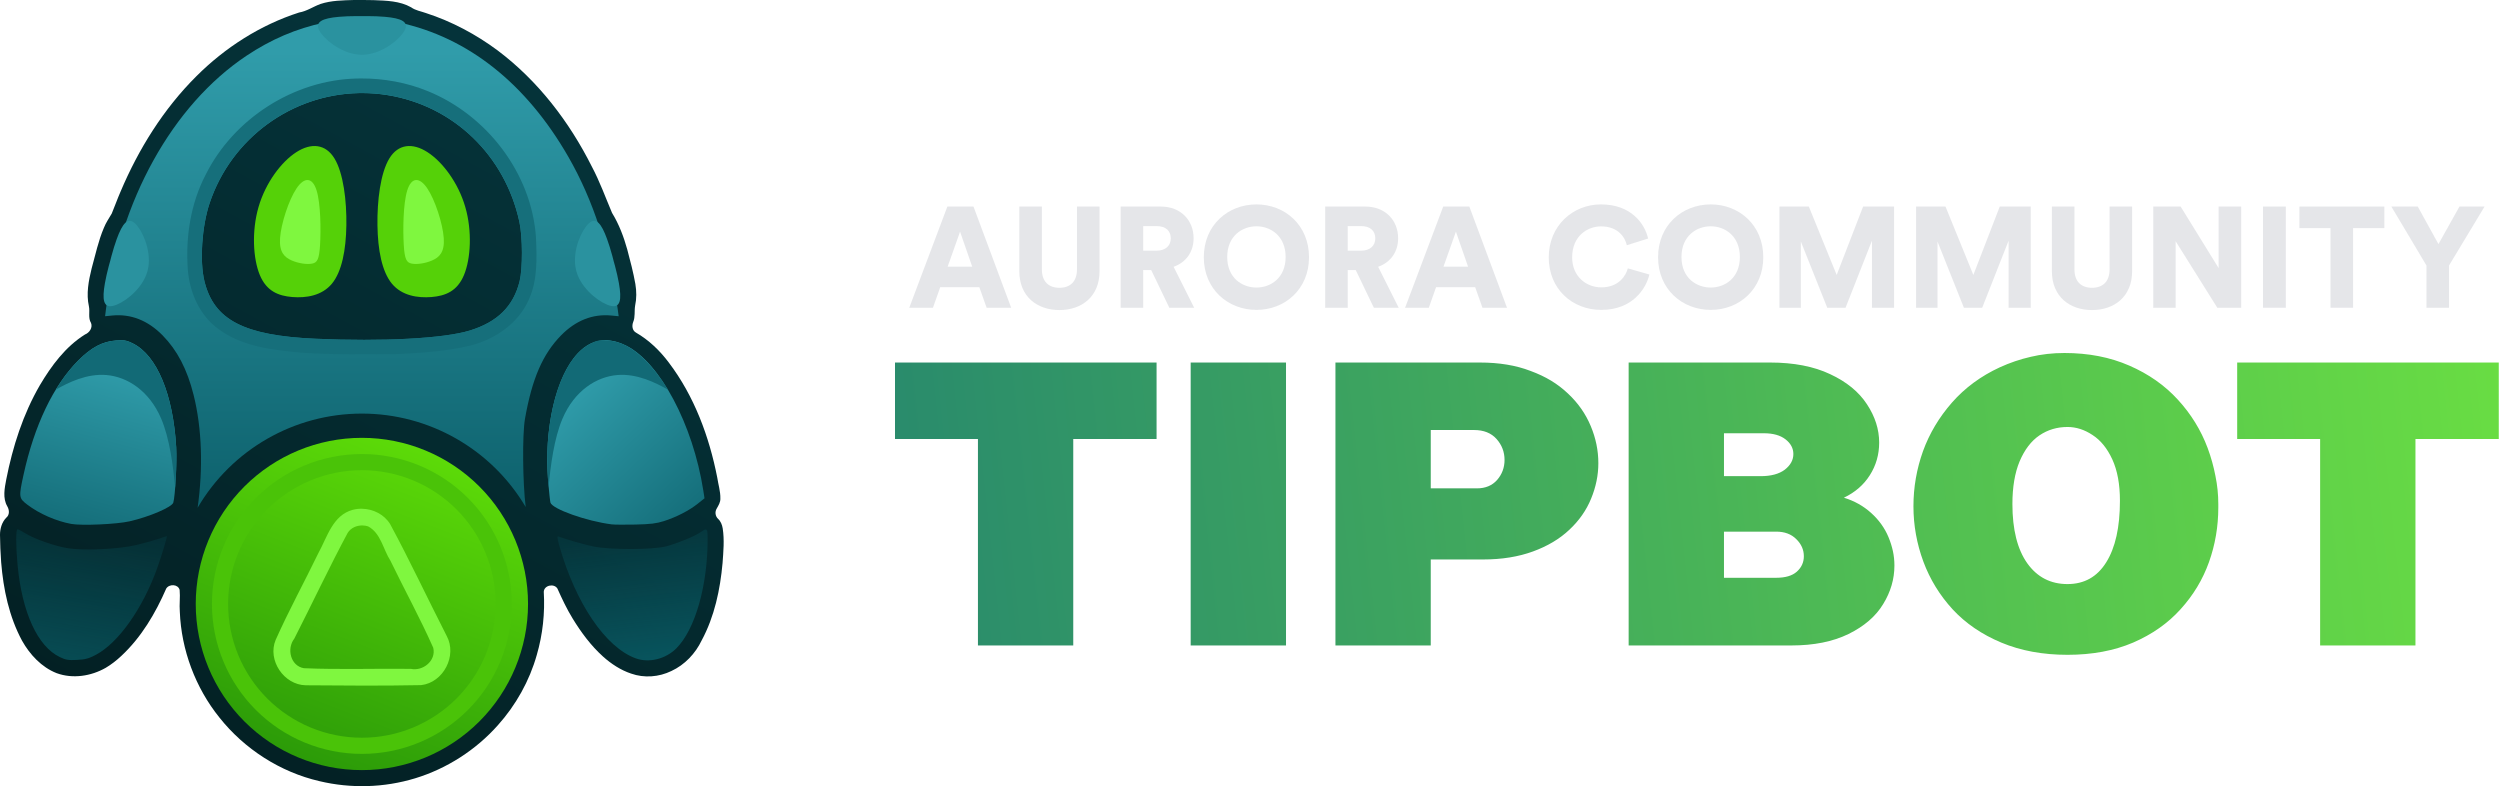 <svg width="159" height="50" viewBox="0 0 159 50" fill="none" xmlns="http://www.w3.org/2000/svg">
<path d="M23.016 23.956C29.262 23.956 34.325 19.614 34.325 14.257C34.325 8.899 29.262 4.557 23.016 4.557C16.77 4.557 11.707 8.899 11.707 14.257C11.707 19.614 16.77 23.956 23.016 23.956Z" fill="#04262A"/>
<path d="M22.509 0C21.787 0.023 21.078 0.026 20.381 0.253C19.923 0.419 19.512 0.713 19.025 0.795C16.558 1.586 14.32 3.02 12.491 4.847C10.402 6.923 8.812 9.479 7.667 12.187C7.466 12.646 7.301 13.117 7.107 13.582C6.932 13.881 6.734 14.169 6.605 14.495C6.252 15.323 6.068 16.211 5.827 17.076C5.635 17.859 5.475 18.682 5.655 19.483C5.729 19.832 5.59 20.217 5.789 20.54C5.909 20.841 5.685 21.164 5.405 21.274C4.164 22.05 3.268 23.262 2.536 24.498C1.463 26.35 0.81 28.4 0.398 30.491C0.293 31.052 0.16 31.681 0.465 32.205C0.596 32.426 0.621 32.743 0.404 32.92C0.118 33.205 0.001 33.629 0 34.007C0.007 34.595 0.03 35.18 0.074 35.762C0.213 37.482 0.577 39.218 1.402 40.748C1.9 41.634 2.64 42.433 3.6 42.812C4.624 43.188 5.792 43.006 6.726 42.472C7.07 42.27 7.419 41.998 7.72 41.713C8.988 40.532 9.887 39.006 10.571 37.434C10.76 37.126 11.327 37.143 11.425 37.519C11.47 37.979 11.397 38.443 11.436 38.904C11.531 41.333 12.429 43.739 13.956 45.636C15.548 47.64 17.818 49.102 20.314 49.681C22.322 50.16 24.43 50.1 26.401 49.501C28.415 48.887 30.262 47.702 31.666 46.122C32.806 44.852 33.677 43.303 34.141 41.648C34.521 40.34 34.663 38.993 34.584 37.638C34.603 37.221 35.234 37.088 35.45 37.429C35.743 38.082 36.049 38.734 36.425 39.345C36.964 40.224 37.579 41.057 38.348 41.752C38.864 42.218 39.483 42.623 40.139 42.84C40.97 43.136 41.909 43.061 42.699 42.677C43.55 42.283 44.229 41.565 44.63 40.722C45.443 39.213 45.802 37.499 45.955 35.811C46.007 35.078 46.078 34.334 45.964 33.605C45.926 33.376 45.84 33.154 45.666 32.995C45.491 32.827 45.456 32.555 45.581 32.348C45.694 32.147 45.827 31.943 45.815 31.701C45.825 31.251 45.679 30.8 45.617 30.373C45.107 27.769 44.156 25.197 42.539 23.063C41.968 22.299 41.267 21.625 40.438 21.147C40.206 21.01 40.181 20.71 40.271 20.48C40.409 20.151 40.336 19.79 40.393 19.445C40.491 18.992 40.486 18.522 40.41 18.065C40.277 17.32 40.089 16.595 39.894 15.868C39.67 15.062 39.369 14.261 38.926 13.54C38.506 12.552 38.143 11.536 37.637 10.588C36.204 7.736 34.211 5.134 31.65 3.208C30.277 2.187 28.727 1.36 27.089 0.83C26.772 0.716 26.424 0.666 26.146 0.464C25.422 0.056 24.573 0.043 23.767 0.009C23.348 -0.002 22.928 -1.25237e-05 22.509 0Z" fill="url(#paint0_linear_1_18)"/>
<path d="M44.879 33.676C44.812 33.675 44.712 33.735 44.561 33.843C44.211 34.093 43.115 34.546 42.386 34.743C41.538 34.973 38.767 34.977 37.715 34.75C37.117 34.622 35.942 34.285 35.503 34.117C35.425 34.087 35.445 34.252 35.572 34.705C36.605 38.364 38.522 41.188 40.44 41.873C41.285 42.175 42.335 41.915 43.014 41.236C44.209 40.04 45.004 37.266 45.006 34.283C45.006 33.855 44.99 33.678 44.879 33.676Z" fill="url(#paint1_linear_1_18)"/>
<path d="M1.113 33.662C1.002 33.662 1.005 34.742 1.118 35.938C1.405 38.963 2.394 41.117 3.806 41.791C4.184 41.972 4.345 41.998 4.896 41.971C5.429 41.944 5.64 41.887 6.099 41.645C7.526 40.89 9.072 38.709 9.991 36.153C10.276 35.36 10.659 34.091 10.613 34.091C10.6 34.091 10.361 34.172 10.082 34.27C9.803 34.367 9.169 34.544 8.673 34.661C7.543 34.93 5.35 35.033 4.315 34.867C3.498 34.736 2.211 34.286 1.63 33.928C1.392 33.782 1.159 33.662 1.113 33.662Z" fill="url(#paint2_linear_1_18)"/>
<path d="M7.709 21.641C7.616 21.641 7.509 21.647 7.377 21.656C6.522 21.717 5.809 22.095 4.979 22.926C3.398 24.51 2.184 27.046 1.495 30.202C1.186 31.618 1.194 31.681 1.735 32.095C2.487 32.67 3.57 33.145 4.528 33.321C5.192 33.443 7.416 33.344 8.242 33.156C9.494 32.871 10.938 32.253 11.022 31.966C11.146 31.539 11.262 29.387 11.209 28.464C11.017 25.083 9.976 22.59 8.443 21.84C8.138 21.691 7.988 21.64 7.709 21.641Z" fill="url(#paint3_linear_1_18)"/>
<path d="M38.546 21.637C37.88 21.625 37.276 21.904 36.742 22.476C35.349 23.964 34.581 27.291 34.862 30.614C34.918 31.275 34.984 31.884 35.008 31.967C35.128 32.375 37.314 33.151 38.905 33.35C39.071 33.371 39.747 33.376 40.409 33.362C41.36 33.341 41.737 33.296 42.212 33.146C43.006 32.894 43.828 32.473 44.369 32.042L44.807 31.692L44.73 31.195C44.068 26.979 41.965 23.036 39.812 21.976C39.369 21.758 38.946 21.645 38.546 21.637Z" fill="url(#paint4_linear_1_18)"/>
<path d="M23.003 1.232C22.126 1.234 21.246 1.303 20.608 1.44C18.834 1.82 17.241 2.501 15.668 3.551C10.959 6.699 7.586 12.78 6.741 19.65L6.684 20.112L7.139 20.067C8.322 19.951 9.411 20.38 10.343 21.331C11.277 22.284 11.904 23.489 12.312 25.115C12.849 27.255 12.92 29.791 12.569 32.293C14.741 28.584 18.716 26.305 23.014 26.304C27.294 26.304 31.256 28.564 33.435 32.247C33.243 30.727 33.211 27.635 33.392 26.618C33.843 24.076 34.516 22.522 35.683 21.331C36.616 20.379 37.703 19.951 38.889 20.068L39.347 20.113L39.291 19.694C38.785 15.97 37.743 12.751 36.145 9.97C33.466 5.31 29.768 2.377 25.381 1.432C24.754 1.298 23.88 1.231 23.003 1.232ZM23.047 5.918C23.578 5.919 24.115 5.962 24.654 6.05C28.842 6.729 32.121 9.885 33.035 14.12C33.241 15.073 33.247 17.082 33.046 17.89C32.652 19.478 31.641 20.477 29.879 21.021C28.233 21.529 24.335 21.736 20.061 21.544C15.511 21.339 13.611 20.355 13.003 17.89C12.689 16.617 12.836 14.397 13.332 12.917C14.727 8.759 18.579 6.008 22.819 5.92C22.895 5.919 22.971 5.918 23.047 5.918Z" fill="url(#paint5_linear_1_18)"/>
<path d="M23.014 45.923C27.162 45.923 30.525 42.56 30.525 38.413C30.525 34.265 27.162 30.902 23.014 30.902C18.866 30.902 15.504 34.265 15.504 38.413C15.504 42.56 18.866 45.923 23.014 45.923Z" fill="#7FF73F"/>
<path d="M23.016 27.846C20.213 27.846 17.526 28.959 15.544 30.941C13.562 32.922 12.449 35.61 12.449 38.412C12.449 41.215 13.562 43.902 15.544 45.884C17.526 47.866 20.213 48.979 23.016 48.979C25.818 48.979 28.506 47.866 30.488 45.884C32.469 43.902 33.582 41.215 33.583 38.412C33.583 35.61 32.469 32.922 30.488 30.941C28.506 28.959 25.818 27.846 23.016 27.846ZM23.022 32.356C23.731 32.369 24.433 32.715 24.811 33.33C26.074 35.665 27.2 38.081 28.411 40.447C29.087 41.701 28.203 43.41 26.786 43.574C24.342 43.624 21.89 43.604 19.447 43.584C18.057 43.561 16.993 41.988 17.532 40.698C18.364 38.83 19.354 37.025 20.247 35.181C20.812 34.161 21.158 32.769 22.432 32.425C22.625 32.374 22.824 32.352 23.022 32.356ZM23.05 33.418C22.683 33.413 22.315 33.57 22.113 33.89C20.928 36.101 19.857 38.382 18.716 40.62C18.22 41.258 18.477 42.353 19.326 42.498C21.587 42.594 23.864 42.512 26.13 42.539C26.908 42.704 27.753 42.011 27.554 41.198C26.724 39.322 25.726 37.511 24.831 35.66C24.364 34.938 24.224 33.907 23.411 33.477C23.295 33.44 23.172 33.42 23.05 33.418Z" fill="url(#paint6_linear_1_18)"/>
<path d="M23.015 28.877C21.763 28.877 20.523 29.123 19.367 29.603C18.21 30.082 17.159 30.784 16.273 31.669C15.388 32.555 14.685 33.606 14.206 34.763C13.727 35.92 13.48 37.16 13.48 38.412C13.48 39.664 13.727 40.904 14.206 42.061C14.685 43.217 15.388 44.269 16.273 45.154C17.159 46.039 18.21 46.742 19.366 47.221C20.523 47.7 21.763 47.947 23.015 47.947C24.268 47.947 25.508 47.7 26.664 47.221C27.821 46.742 28.872 46.039 29.758 45.154C30.643 44.268 31.345 43.217 31.824 42.06C32.304 40.904 32.55 39.664 32.55 38.412C32.55 35.883 31.546 33.458 29.758 31.67C27.969 29.881 25.544 28.877 23.015 28.877ZM23.015 29.904C24.133 29.904 25.239 30.124 26.271 30.552C27.303 30.979 28.241 31.606 29.031 32.396C29.821 33.186 30.448 34.124 30.876 35.156C31.303 36.188 31.523 37.294 31.523 38.412C31.523 39.529 31.303 40.635 30.876 41.667C30.448 42.7 29.821 43.638 29.031 44.428C28.241 45.218 27.303 45.844 26.271 46.272C25.239 46.699 24.133 46.919 23.015 46.919C21.898 46.919 20.792 46.699 19.76 46.272C18.727 45.844 17.79 45.218 17 44.428C16.209 43.638 15.583 42.7 15.155 41.667C14.728 40.635 14.508 39.529 14.508 38.412C14.508 37.294 14.728 36.188 15.155 35.156C15.583 34.124 16.209 33.186 17 32.396C17.79 31.606 18.727 30.979 19.76 30.552C20.792 30.124 21.898 29.904 23.015 29.904Z" fill="#4AC308"/>
<path d="M16.524 17.491C16.097 16.462 15.996 14.703 16.444 13.161C16.892 11.62 17.888 10.296 18.843 9.68C19.797 9.064 20.71 9.154 21.273 10.079C21.837 11.005 22.053 12.764 22.029 14.332C22.005 15.9 21.742 17.278 21.108 18.044C20.473 18.809 19.466 18.963 18.586 18.891C17.706 18.818 16.952 18.52 16.524 17.491Z" fill="#55D108"/>
<path d="M29.51 17.491C29.938 16.462 30.039 14.703 29.591 13.161C29.143 11.62 28.146 10.296 27.192 9.68C26.237 9.064 25.325 9.154 24.761 10.079C24.197 11.005 23.982 12.764 24.006 14.332C24.029 15.9 24.292 17.278 24.927 18.044C25.562 18.809 26.569 18.963 27.449 18.891C28.329 18.818 29.083 18.52 29.51 17.491Z" fill="#55D108"/>
<path d="M22.971 4.99C22.875 4.991 22.778 4.992 22.682 4.994C18.683 5.09 14.857 7.544 13.075 11.121C12.121 12.957 11.801 15.069 11.942 17.119C12.05 18.586 12.69 20.065 13.91 20.94C15.419 22.053 17.353 22.261 19.164 22.43C21.224 22.573 23.291 22.537 25.354 22.515C26.894 22.442 28.447 22.333 29.949 21.972C31.506 21.566 32.969 20.563 33.632 19.059C34.199 17.821 34.143 16.421 34.088 15.093C33.807 11.022 30.964 7.322 27.21 5.797C25.869 5.248 24.418 4.986 22.971 4.99ZM23.048 5.919C23.58 5.919 24.117 5.963 24.655 6.05C28.844 6.729 32.122 9.885 33.037 14.12C33.243 15.073 33.248 17.082 33.048 17.891C32.653 19.478 31.642 20.477 29.881 21.021C28.235 21.529 24.337 21.736 20.062 21.544C15.513 21.339 13.613 20.356 13.004 17.891C12.69 16.618 12.838 14.397 13.334 12.918C14.729 8.759 18.581 6.008 22.821 5.921C22.896 5.919 22.972 5.919 23.048 5.919Z" fill="#166F7B"/>
<path d="M17.812 15.14C17.876 14.229 18.361 12.723 18.86 11.982C19.358 11.24 19.872 11.264 20.135 12.112C20.399 12.961 20.412 14.635 20.356 15.571C20.3 16.507 20.174 16.704 19.847 16.766C19.52 16.829 18.99 16.756 18.547 16.562C18.105 16.368 17.748 16.051 17.812 15.14Z" fill="#7FF73F"/>
<path d="M22.687 1.024C22.284 1.024 21.895 1.04 21.563 1.069C20.501 1.161 20.019 1.387 20.303 1.933C20.586 2.478 21.634 3.341 22.738 3.469C22.831 3.479 22.923 3.485 23.016 3.486C23.018 3.486 23.02 3.486 23.022 3.486C23.114 3.485 23.207 3.479 23.299 3.469C24.404 3.341 25.452 2.478 25.735 1.933C26.018 1.387 25.537 1.161 24.475 1.069C24.143 1.04 23.754 1.024 23.35 1.024C23.242 1.023 23.132 1.024 23.022 1.027C23.019 1.027 23.018 1.027 23.016 1.027C22.906 1.024 22.796 1.023 22.687 1.024Z" fill="#2A929F"/>
<path d="M6.919 16.916C6.815 17.307 6.73 17.686 6.672 18.014C6.486 19.064 6.58 19.588 7.18 19.455C7.78 19.323 8.885 18.534 9.294 17.5C9.328 17.414 9.358 17.326 9.383 17.236C9.383 17.234 9.383 17.233 9.384 17.231C9.407 17.141 9.426 17.05 9.439 16.958C9.602 15.858 9.039 14.623 8.586 14.208C8.133 13.793 7.789 14.2 7.425 15.202C7.312 15.515 7.196 15.886 7.091 16.276C7.062 16.381 7.035 16.488 7.009 16.595C7.008 16.596 7.008 16.598 7.007 16.6C6.977 16.706 6.947 16.811 6.919 16.916Z" fill="#2A929F"/>
<path d="M39.115 16.916C39.219 17.307 39.305 17.686 39.363 18.014C39.549 19.064 39.455 19.588 38.855 19.455C38.255 19.323 37.149 18.534 36.74 17.5C36.706 17.414 36.677 17.326 36.652 17.236C36.652 17.234 36.651 17.233 36.651 17.231C36.627 17.141 36.609 17.05 36.595 16.958C36.432 15.858 36.995 14.623 37.449 14.208C37.902 13.793 38.245 14.2 38.609 15.202C38.723 15.515 38.839 15.886 38.944 16.276C38.972 16.381 39 16.488 39.026 16.595C39.026 16.596 39.027 16.598 39.027 16.6C39.058 16.706 39.088 16.811 39.115 16.916Z" fill="#2A929F"/>
<path d="M7.708 21.641C7.615 21.641 7.508 21.647 7.376 21.656C6.521 21.717 5.808 22.095 4.978 22.926C4.46 23.446 3.981 24.068 3.547 24.781C4.349 24.328 5.519 23.748 6.766 23.852C8.088 23.962 9.49 24.843 10.251 26.626C10.789 27.887 11.006 29.597 11.141 31.019C11.205 30.191 11.243 29.067 11.208 28.464C11.016 25.083 9.975 22.59 8.442 21.84C8.137 21.691 7.987 21.64 7.708 21.641Z" fill="#126A76"/>
<path d="M38.318 21.641C38.411 21.641 38.518 21.647 38.65 21.656C39.505 21.717 40.218 22.095 41.048 22.926C41.566 23.446 42.045 24.068 42.479 24.781C41.677 24.328 40.507 23.748 39.26 23.852C37.938 23.962 36.536 24.843 35.775 26.626C35.237 27.887 35.02 29.597 34.885 31.019C34.821 30.191 34.783 29.067 34.818 28.464C35.01 25.083 36.051 22.59 37.584 21.84C37.889 21.691 38.039 21.64 38.318 21.641Z" fill="#126A76"/>
<path d="M28.223 15.14C28.159 14.229 27.675 12.723 27.176 11.982C26.677 11.24 26.164 11.264 25.9 12.112C25.637 12.961 25.623 14.635 25.679 15.571C25.735 16.507 25.861 16.704 26.189 16.766C26.516 16.829 27.045 16.756 27.488 16.562C27.931 16.368 28.287 16.051 28.223 15.14Z" fill="#7FF73F"/>
<path fill-rule="evenodd" clip-rule="evenodd" d="M141.084 32.273C141.084 33.486 140.886 34.645 140.49 35.753C140.094 36.86 139.492 37.859 138.683 38.748C137.883 39.637 136.877 40.345 135.664 40.87C134.452 41.387 133.061 41.646 131.493 41.646C129.925 41.646 128.522 41.387 127.286 40.87C126.049 40.353 125.018 39.649 124.193 38.76C123.369 37.863 122.746 36.848 122.326 35.717C121.905 34.577 121.695 33.404 121.695 32.2C121.695 30.995 121.898 29.828 122.302 28.696C122.714 27.564 123.329 26.534 124.145 25.604C124.969 24.666 125.984 23.918 127.188 23.361C127.827 23.07 128.482 22.847 129.153 22.694C129.832 22.532 130.547 22.451 131.299 22.451C132.827 22.451 134.201 22.718 135.422 23.252C136.65 23.785 137.681 24.508 138.514 25.422C139.346 26.327 139.977 27.35 140.405 28.49C140.623 29.08 140.789 29.674 140.902 30.272C141.024 30.862 141.084 31.456 141.084 32.055V32.273ZM134.828 31.848C134.828 30.797 134.666 29.921 134.343 29.217C134.019 28.514 133.599 27.997 133.082 27.665C132.572 27.326 132.043 27.156 131.493 27.156C130.83 27.156 130.236 27.334 129.71 27.689C129.185 28.045 128.765 28.595 128.449 29.338C128.142 30.074 127.989 30.98 127.989 32.055C127.989 33.679 128.304 34.936 128.935 35.826C129.565 36.707 130.418 37.147 131.493 37.147C132.56 37.147 133.381 36.687 133.955 35.765C134.537 34.836 134.828 33.53 134.828 31.848ZM68.259 27.919H73.558V23.057H69.629H56.922V27.919H62.197V28.344V41.051H68.259V40.627V27.919ZM75.727 41.051H81.79V35.752V23.057H75.727V28.344V41.051ZM101.655 29.459C101.655 30.219 101.501 30.971 101.194 31.714C100.895 32.45 100.434 33.109 99.812 33.691C99.197 34.273 98.425 34.734 97.496 35.073C96.566 35.413 95.511 35.582 94.331 35.582H90.996V41.051H84.934V28.344V23.057H94.125C95.346 23.057 96.416 23.235 97.338 23.59C97.823 23.768 98.26 23.974 98.648 24.209C99.036 24.443 99.395 24.718 99.727 25.033C100.365 25.631 100.846 26.319 101.17 27.095C101.493 27.863 101.655 28.651 101.655 29.459ZM95.689 29.253C95.689 28.744 95.519 28.299 95.18 27.919C94.84 27.539 94.363 27.349 93.749 27.349H90.996V31.06H93.931C94.472 31.06 94.901 30.882 95.216 30.526C95.531 30.163 95.689 29.738 95.689 29.253ZM119.769 38.42C120.246 37.644 120.485 36.828 120.485 35.971C120.485 35.647 120.452 35.34 120.388 35.049C120.323 34.75 120.23 34.455 120.109 34.164C119.867 33.582 119.499 33.069 119.005 32.624C118.512 32.179 117.935 31.856 117.272 31.654C117.983 31.314 118.533 30.837 118.921 30.223C119.317 29.601 119.515 28.909 119.515 28.149C119.515 27.309 119.256 26.496 118.739 25.712C118.222 24.92 117.442 24.282 116.399 23.797C115.356 23.303 114.082 23.057 112.579 23.057H103.582V28.344V41.051H113.937C115.36 41.051 116.568 40.809 117.563 40.324C118.565 39.831 119.3 39.196 119.769 38.42ZM113.561 27.943C113.892 28.202 114.058 28.513 114.058 28.877C114.058 29.257 113.876 29.589 113.513 29.872C113.149 30.146 112.636 30.284 111.973 30.284H109.645V27.555H112.179C112.769 27.555 113.23 27.685 113.561 27.943ZM114.24 34.285C114.564 34.6 114.725 34.964 114.725 35.376C114.725 35.764 114.576 36.092 114.277 36.359C113.986 36.617 113.549 36.747 112.967 36.747H109.645V33.812H112.967C113.5 33.812 113.925 33.97 114.24 34.285ZM153.623 27.919H158.922V23.057H154.993H142.285V27.919H147.56V28.344V41.051H153.623V40.627V27.919Z" fill="url(#paint7_linear_1_18)"/>
<g opacity="0.991">
<path d="M62.286 18.267L62.75 19.575H64.311L61.914 13.137H60.252L57.828 19.575H59.335L59.798 18.267H62.286ZM60.271 16.959L61.06 14.735L61.832 16.959H60.271Z" fill="#E5E6E9"/>
<path d="M67.38 19.72C68.796 19.72 69.931 18.866 69.931 17.25V13.137H68.496V17.132C68.496 17.913 68.061 18.303 67.38 18.303C66.699 18.303 66.263 17.913 66.263 17.132V13.137H64.828V17.25C64.828 18.866 65.963 19.72 67.38 19.72Z" fill="#E5E6E9"/>
<path d="M73.217 17.177L74.37 19.575H75.95L74.642 16.968C75.432 16.687 75.913 16.024 75.913 15.152C75.913 14.008 75.096 13.137 73.825 13.137H71.273V19.575H72.708V17.177H73.217ZM73.553 15.943H72.708V14.38H73.553C74.143 14.38 74.46 14.68 74.46 15.161C74.46 15.615 74.143 15.943 73.553 15.943Z" fill="#E5E6E9"/>
<path d="M76.562 16.36C76.562 18.394 78.097 19.71 79.913 19.71C81.72 19.71 83.254 18.394 83.254 16.36C83.254 14.317 81.72 13 79.913 13C78.097 13 76.562 14.317 76.562 16.36ZM78.051 16.345C78.051 15.001 79.014 14.392 79.913 14.392C80.803 14.392 81.766 15.001 81.766 16.345C81.766 17.688 80.803 18.288 79.913 18.288C79.014 18.288 78.051 17.688 78.051 16.345Z" fill="#E5E6E9"/>
<path d="M86.225 17.177L87.378 19.575H88.958L87.65 16.968C88.44 16.687 88.921 16.024 88.921 15.152C88.921 14.008 88.104 13.137 86.833 13.137H84.281V19.575H85.716V17.177H86.225ZM86.56 15.943H85.716V14.38H86.56C87.151 14.38 87.468 14.68 87.468 15.161C87.468 15.615 87.151 15.943 86.56 15.943Z" fill="#E5E6E9"/>
<path d="M93.822 18.267L94.285 19.575H95.846L93.45 13.137H91.788L89.363 19.575H90.871L91.334 18.267H93.822ZM91.806 16.959L92.596 14.735L93.368 16.959H91.806Z" fill="#E5E6E9"/>
<path d="M101.841 19.71C103.839 19.71 104.693 18.348 104.901 17.459L103.53 17.068C103.403 17.531 102.958 18.276 101.841 18.276C100.879 18.276 99.989 17.576 99.989 16.369C99.989 15.016 100.96 14.398 101.823 14.398C102.958 14.398 103.367 15.152 103.467 15.597L104.82 15.17C104.611 14.244 103.757 13 101.823 13C100.025 13 98.5 14.362 98.5 16.369C98.5 18.375 99.989 19.71 101.841 19.71Z" fill="#E5E6E9"/>
<path d="M105.453 16.36C105.453 18.394 106.987 19.71 108.804 19.71C110.611 19.71 112.145 18.394 112.145 16.36C112.145 14.317 110.611 13 108.804 13C106.987 13 105.453 14.317 105.453 16.36ZM106.942 16.345C106.942 15.001 107.905 14.392 108.804 14.392C109.693 14.392 110.656 15.001 110.656 16.345C110.656 17.688 109.693 18.288 108.804 18.288C107.905 18.288 106.942 17.688 106.942 16.345Z" fill="#E5E6E9"/>
<path d="M119.056 19.575H120.463V13.137H118.493L116.813 17.486L115.042 13.137H113.172V19.575H114.534V15.361L116.214 19.575H117.376L119.056 15.307V19.575Z" fill="#E5E6E9"/>
<path d="M127.747 19.575H129.155V13.137H127.184L125.505 17.486L123.734 13.137H121.863V19.575H123.225V15.361L124.905 19.575H126.067L127.747 15.307V19.575Z" fill="#E5E6E9"/>
<path d="M133.052 19.72C134.468 19.72 135.603 18.866 135.603 17.25V13.137H134.169V17.132C134.169 17.913 133.733 18.303 133.052 18.303C132.371 18.303 131.935 17.913 131.935 17.132V13.137H130.5V17.25C130.5 18.866 131.635 19.72 133.052 19.72Z" fill="#E5E6E9"/>
<path d="M141.022 19.575H142.539V13.137H141.104V17.05L138.689 13.137H136.945V19.575H138.371V15.343L141.022 19.575Z" fill="#E5E6E9"/>
<path d="M143.926 19.575H145.379V13.137H143.926V19.575Z" fill="#E5E6E9"/>
<path d="M149.656 14.508H151.645V13.137H146.242V14.508H148.221V19.575H149.656V14.508Z" fill="#E5E6E9"/>
<path d="M152.09 13.137L154.324 16.887V19.575H155.758V16.887L158.019 13.137H156.421L155.086 15.524L153.77 13.137H152.09Z" fill="#E5E6E9"/>
</g>
<defs>
<linearGradient id="paint0_linear_1_18" x1="36.792" y1="1.122" x2="7.657" y2="54.522" gradientUnits="userSpaceOnUse">
<stop stop-color="#05353C"/>
<stop offset="1" stop-color="#031D20"/>
</linearGradient>
<linearGradient id="paint1_linear_1_18" x1="41.586" y1="42.162" x2="40.199" y2="30.747" gradientUnits="userSpaceOnUse">
<stop stop-color="#08555E"/>
<stop offset="1" stop-color="#08555E" stop-opacity="0"/>
</linearGradient>
<linearGradient id="paint2_linear_1_18" x1="4.276" y1="44.791" x2="6.771" y2="30.251" gradientUnits="userSpaceOnUse">
<stop stop-color="#08555E"/>
<stop offset="1" stop-color="#08555E" stop-opacity="0"/>
</linearGradient>
<linearGradient id="paint3_linear_1_18" x1="5.122" y1="37.889" x2="9.267" y2="22.418" gradientUnits="userSpaceOnUse">
<stop stop-color="#0A5C67"/>
<stop offset="1" stop-color="#33A2B0"/>
</linearGradient>
<linearGradient id="paint4_linear_1_18" x1="47.455" y1="35.474" x2="36.822" y2="24.154" gradientUnits="userSpaceOnUse">
<stop stop-color="#0A5C67"/>
<stop offset="1" stop-color="#309DAB"/>
</linearGradient>
<linearGradient id="paint5_linear_1_18" x1="22.811" y1="34.841" x2="22.811" y2="3.253" gradientUnits="userSpaceOnUse">
<stop stop-color="#0A5C67"/>
<stop offset="1" stop-color="#309CAA"/>
</linearGradient>
<linearGradient id="paint6_linear_1_18" x1="19.957" y1="52.152" x2="29.787" y2="26.681" gradientUnits="userSpaceOnUse">
<stop stop-color="#249108"/>
<stop offset="1" stop-color="#63E308"/>
</linearGradient>
<linearGradient id="paint7_linear_1_18" x1="187.396" y1="27.451" x2="38.222" y2="43.601" gradientUnits="userSpaceOnUse">
<stop stop-color="#7AF338"/>
<stop offset="1" stop-color="#1D7B74"/>
</linearGradient>
</defs>
</svg>
